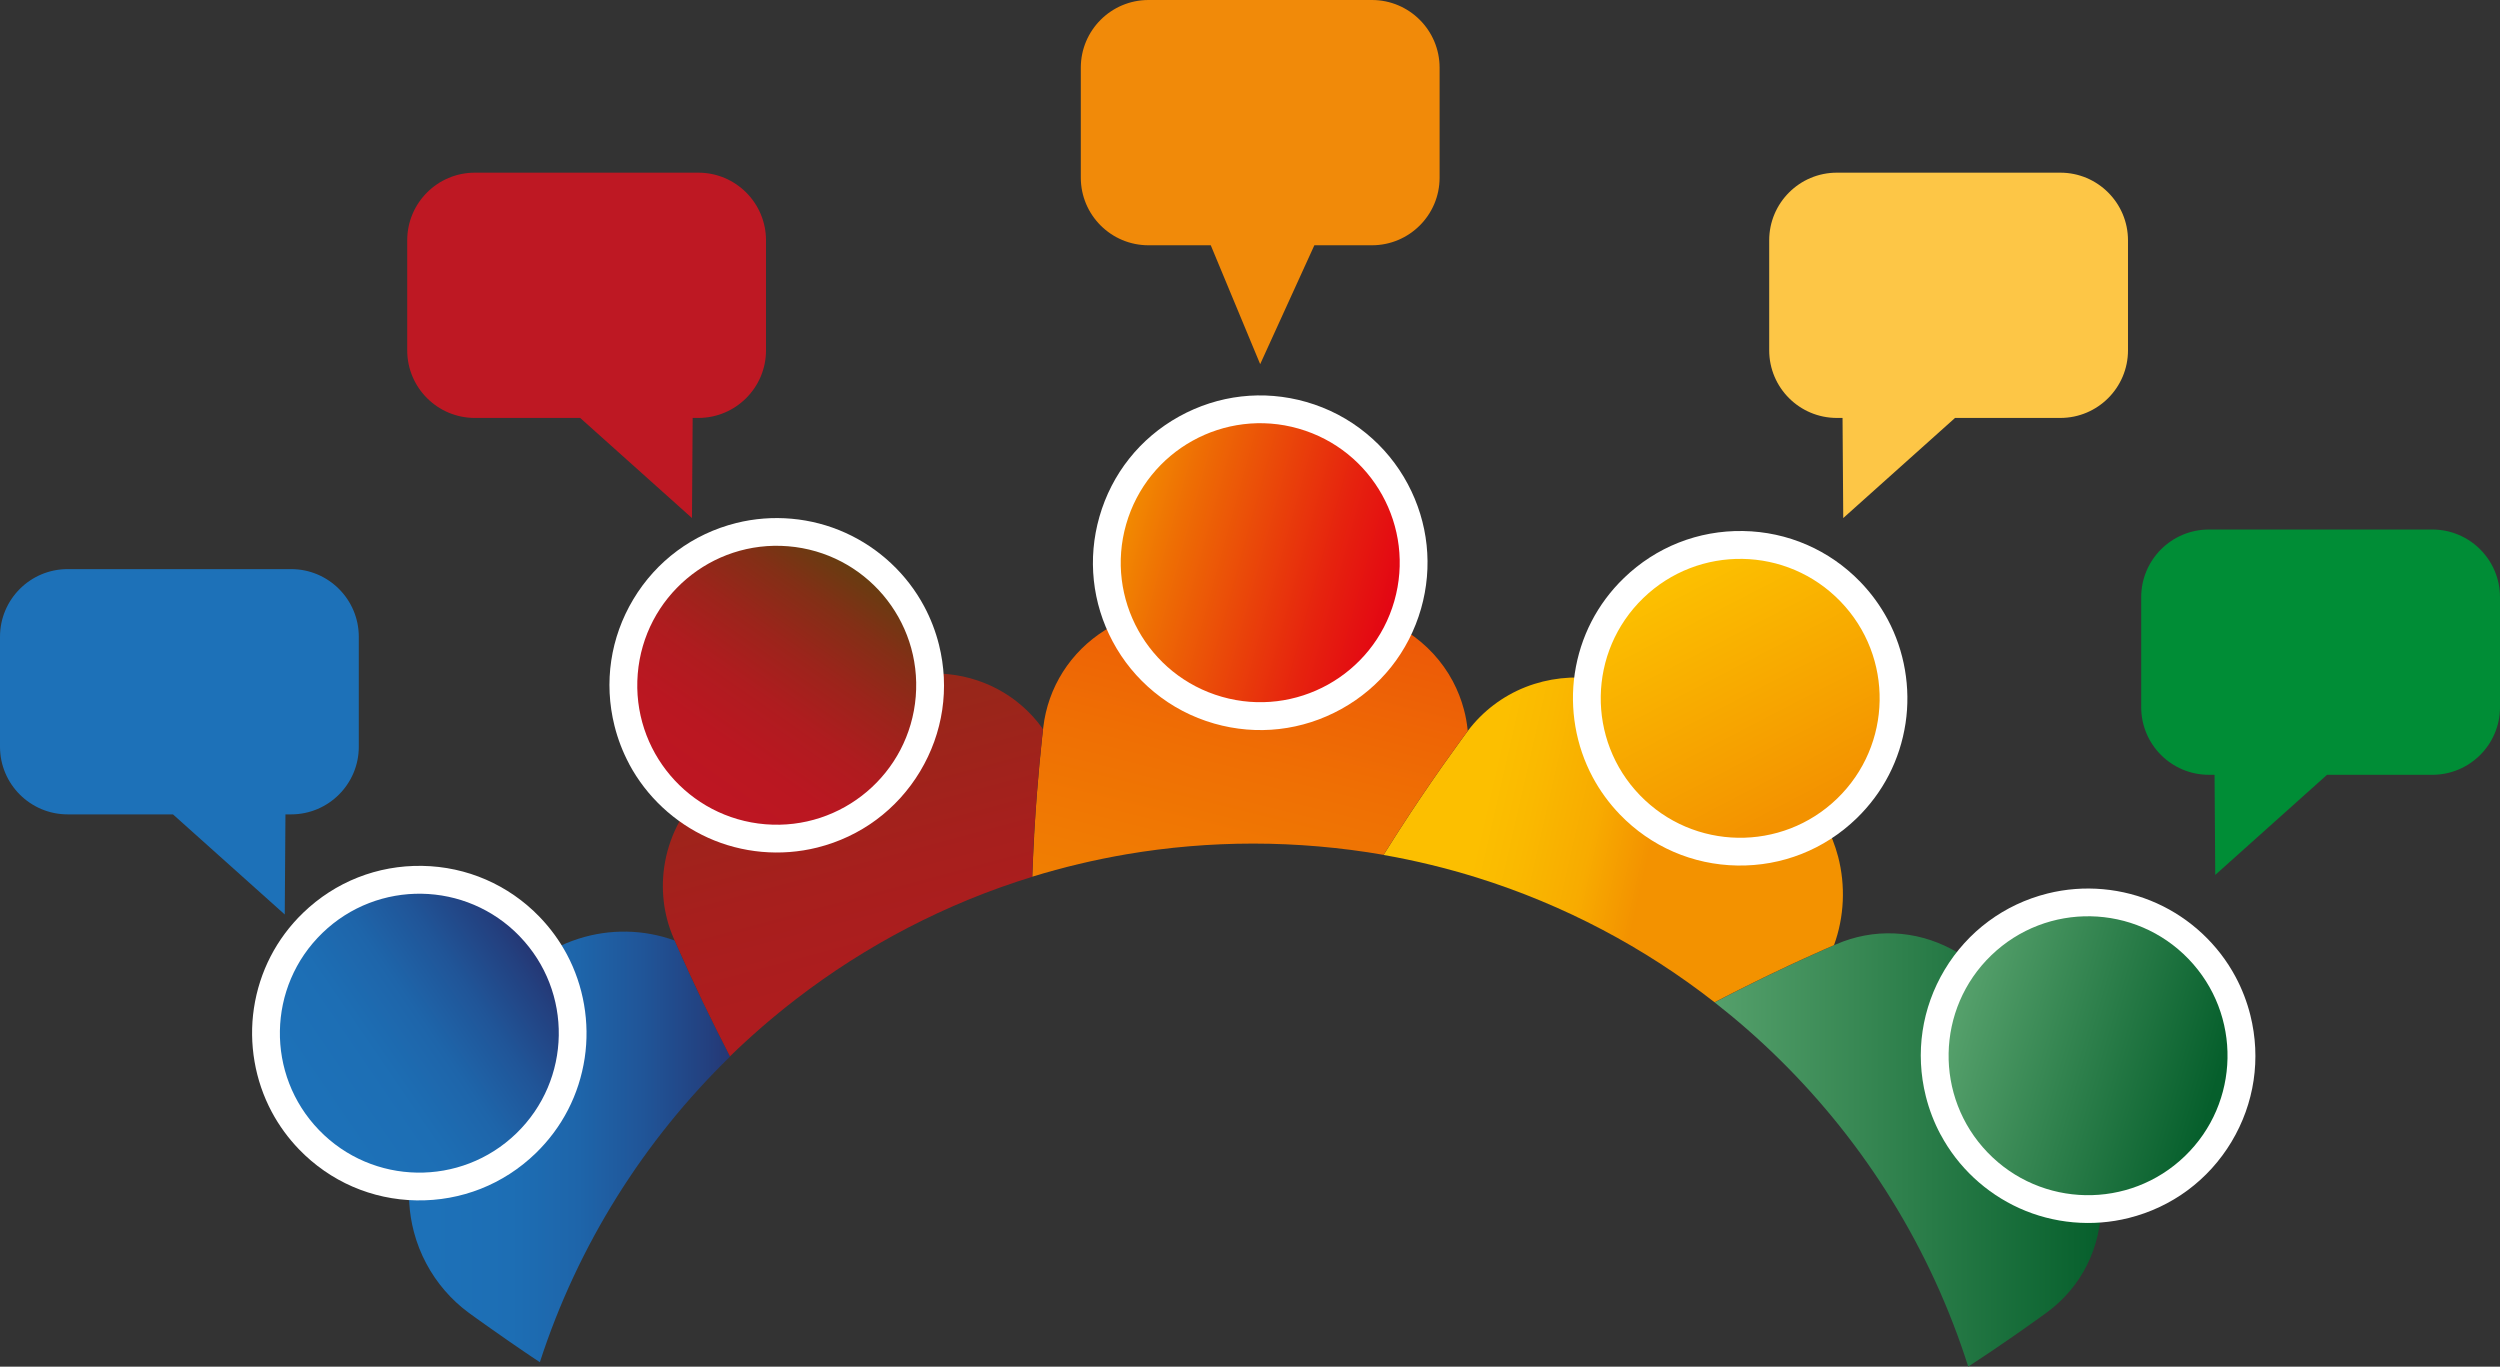 <?xml version="1.0" encoding="UTF-8"?>
<svg xmlns="http://www.w3.org/2000/svg" xmlns:xlink="http://www.w3.org/1999/xlink" id="Ebene_1" data-name="Ebene 1" viewBox="0 0 503.42 275.2">
  <rect x="0" y="0" width="503.42" height="275.2" fill="#333333" stroke="none"/>
  <defs>
    <style>
      .cls-1 {
        fill: url(#Unbenannter_Verlauf_114);
      }

      .cls-2 {
        fill: url(#linear-gradient-2);
      }

      .cls-3 {
        fill: #be1823;
      }

      .cls-3, .cls-4, .cls-5, .cls-6, .cls-7 {
        fill-rule: evenodd;
      }

      .cls-8 {
        fill: #fff;
      }

      .cls-9 {
        fill: url(#Unbenannter_Verlauf_106);
      }

      .cls-4 {
        fill: #fdc646;
      }

      .cls-10 {
        fill: url(#Unbenannter_Verlauf_80);
      }

      .cls-11 {
        fill: url(#Unbenannter_Verlauf_80-2);
      }

      .cls-5 {
        fill: #1d71b8;
      }

      .cls-6 {
        fill: #008d36;
      }

      .cls-7 {
        fill: #f18a09;
      }

      .cls-12 {
        fill: url(#Unbenannter_Verlauf_121);
      }

      .cls-13 {
        fill: url(#Unbenannter_Verlauf_94);
      }

      .cls-14 {
        fill: url(#Unbenannter_Verlauf_91);
      }

      .cls-15 {
        fill: url(#linear-gradient);
      }

      .cls-16 {
        fill: url(#Unbenannter_Verlauf_16-2);
      }

      .cls-17 {
        fill: url(#Unbenannter_Verlauf_16);
      }
    </style>
    <linearGradient id="Unbenannter_Verlauf_80" data-name="Unbenannter Verlauf 80" x1="345.26" y1="231.57" x2="423.1" y2="231.57" gradientUnits="userSpaceOnUse">
      <stop offset="0" stop-color="#55a06b"></stop>
      <stop offset="1" stop-color="#065f2c"></stop>
    </linearGradient>
    <linearGradient id="Unbenannter_Verlauf_106" data-name="Unbenannter Verlauf 106" x1="380.73" y1="180.02" x2="235.12" y2="146.76" gradientUnits="userSpaceOnUse">
      <stop offset=".32" stop-color="#f39200"></stop>
      <stop offset=".33" stop-color="#f39200"></stop>
      <stop offset=".41" stop-color="#f8ab00"></stop>
      <stop offset=".5" stop-color="#fab900"></stop>
      <stop offset=".56" stop-color="#fcbf00"></stop>
    </linearGradient>
    <linearGradient id="Unbenannter_Verlauf_121" data-name="Unbenannter Verlauf 121" x1="286.51" y1="11.64" x2="184.74" y2="418.7" gradientUnits="userSpaceOnUse">
      <stop offset="0" stop-color="#e30613"></stop>
      <stop offset=".03" stop-color="#e40e11"></stop>
      <stop offset=".2" stop-color="#ea460a"></stop>
      <stop offset=".35" stop-color="#ef6f04"></stop>
      <stop offset=".47" stop-color="#f18801"></stop>
      <stop offset=".54" stop-color="#f39200"></stop>
    </linearGradient>
    <linearGradient id="Unbenannter_Verlauf_16" data-name="Unbenannter Verlauf 16" x1="82.34" y1="230.94" x2="147" y2="230.94" gradientUnits="userSpaceOnUse">
      <stop offset=".07" stop-color="#1d71b8"></stop>
      <stop offset=".32" stop-color="#1d6eb4"></stop>
      <stop offset=".53" stop-color="#1e65aa"></stop>
      <stop offset=".73" stop-color="#205598"></stop>
      <stop offset=".93" stop-color="#23407f"></stop>
      <stop offset="1" stop-color="#253774"></stop>
    </linearGradient>
    <linearGradient id="Unbenannter_Verlauf_91" data-name="Unbenannter Verlauf 91" x1="151.25" y1="88.01" x2="232.42" y2="390.15" gradientUnits="userSpaceOnUse">
      <stop offset="0" stop-color="#683c11"></stop>
      <stop offset=".07" stop-color="#7d3215"></stop>
      <stop offset=".17" stop-color="#952819"></stop>
      <stop offset=".29" stop-color="#a71f1d"></stop>
      <stop offset=".43" stop-color="#b41a20"></stop>
      <stop offset=".61" stop-color="#bb1621"></stop>
      <stop offset="1" stop-color="#be1622"></stop>
    </linearGradient>
    <linearGradient id="linear-gradient" x1="136.43" y1="190.55" x2="136.76" y2="191.77" gradientUnits="userSpaceOnUse">
      <stop offset="0" stop-color="#683c11"></stop>
      <stop offset=".62" stop-color="#a0231c"></stop>
      <stop offset="1" stop-color="#be1622"></stop>
    </linearGradient>
    <linearGradient id="Unbenannter_Verlauf_80-2" data-name="Unbenannter Verlauf 80" x1="-345.9" y1="-359.11" x2="-372.6" y2="-406.02" gradientTransform="translate(-104.33 185.97) rotate(136.09)" xlink:href="#Unbenannter_Verlauf_80"></linearGradient>
    <linearGradient id="Unbenannter_Verlauf_114" data-name="Unbenannter Verlauf 114" x1="1293.74" y1="-3347.54" x2="1241.43" y2="-3363.14" gradientTransform="translate(-2943.68 1559.95) rotate(45.97)" gradientUnits="userSpaceOnUse">
      <stop offset="0" stop-color="#f39200"></stop>
      <stop offset=".31" stop-color="#f6a100"></stop>
      <stop offset=".96" stop-color="#fcbf00"></stop>
    </linearGradient>
    <linearGradient id="linear-gradient-2" x1="4194.06" y1="-5115.19" x2="4134.89" y2="-5114.7" gradientTransform="translate(-5158.96 3884.38) rotate(15.97)" gradientUnits="userSpaceOnUse">
      <stop offset="0" stop-color="#e30613"></stop>
      <stop offset=".24" stop-color="#e6230e"></stop>
      <stop offset=".77" stop-color="#ee6e04"></stop>
      <stop offset="1" stop-color="#f39200"></stop>
    </linearGradient>
    <linearGradient id="Unbenannter_Verlauf_94" data-name="Unbenannter Verlauf 94" x1="7568.99" y1="-5215.33" x2="7540.84" y2="-5166.97" gradientTransform="translate(-7798.63 4692.86) rotate(4.7)" gradientUnits="userSpaceOnUse">
      <stop offset="0" stop-color="#683c11"></stop>
      <stop offset=".16" stop-color="#832f16"></stop>
      <stop offset=".36" stop-color="#9c241b"></stop>
      <stop offset=".56" stop-color="#af1c1f"></stop>
      <stop offset=".77" stop-color="#ba1721"></stop>
      <stop offset="1" stop-color="#be1622"></stop>
    </linearGradient>
    <linearGradient id="Unbenannter_Verlauf_16-2" data-name="Unbenannter Verlauf 16" x1="61.34" y1="223.86" x2="107.7" y2="192.13" xlink:href="#Unbenannter_Verlauf_16"></linearGradient>
  </defs>
  <path class="cls-10" d="M422.08,234.95c-.63-2.41-1.56-4.83-2.75-7.19l-.3-.6-13.75-24.1-.38-.59c-1.67-2.59-3.58-4.9-5.67-6.86-1.96-1.84-4.02-3.31-6.3-4.51-7.27-3.85-15.71-4.2-23.16-.96l-.45.2-.04.02c-.48.21-.96.42-1.44.63l-.39.17c-.27.12-.55.24-.82.37-.43.19-.87.39-1.3.58-.66.3-1.39.63-2.21,1l-.75.34c-.31.14-.62.29-.93.43-.42.2-.85.39-1.27.59-1.3.61-2.6,1.23-3.87,1.84-.41.2-.82.4-1.22.59-.51.25-1.02.49-1.52.75l-.97.48c-.42.21-.84.42-1.25.62-.41.2-.81.41-1.22.61l-1.23.62-1.27.65-1.2.62c-.39.2-.77.4-1.15.6,4.54,3.55,8.88,7.35,12.98,11.39,17.33,17.04,30.56,38.23,38.09,61.96.03-.02.07-.04.1-.07,1.46-.95,2.92-1.92,4.34-2.88.29-.19.57-.39.86-.58,1.24-.84,2.52-1.71,3.88-2.66.24-.17.49-.34.73-.51l.04-.03c.32-.22.64-.45.97-.68.62-.43,1.25-.88,1.88-1.33.3-.21.6-.43.9-.64.22-.15.43-.31.64-.46,0,0,.7-.51,1.03-.74l.44-.32c3.43-2.5,6.25-5.82,8.13-9.61,1.85-3.71,2.83-7.91,2.82-12.13,0-2.54-.33-5.04-1.02-7.63Z"></path>
  <path class="cls-9" d="M370.12,172.45c-.59-2.25-1.45-4.44-2.56-6.51-2.63-4.92-6.54-9-11.31-11.77l-22.78-13.28c-3.68-2.15-7.76-3.59-11.81-4.17-4.95-.71-9.95-.14-14.46,1.63-4.64,1.83-8.66,4.89-11.65,8.86-.05.06-.1.13-.14.19l-.48.65c-.24.32-.47.65-.71.97-1,1.38-2.02,2.79-3.01,4.19-.18.26-.36.51-.55.77-.15.21-.29.41-.43.61-.68.96-1.35,1.94-2.01,2.89l-.04.06c-.18.27-.37.53-.55.8-.43.62-.84,1.22-1.22,1.8-.22.32-.43.64-.65.96-.64.96-1.29,1.93-1.97,2.96-.37.56-.74,1.12-1.1,1.69l-.05.08c-.15.23-.3.46-.45.69-.23.36-.47.72-.7,1.08-.2.31-.4.63-.6.94-.6.93-1.19,1.86-1.75,2.76-.18.29-.36.57-.54.86,6.44,1.13,12.75,2.67,18.88,4.58,17.51,5.48,33.65,14.05,47.78,25.09.38-.2.77-.4,1.15-.6l1.2-.62,1.27-.65,1.23-.62c.41-.2.81-.41,1.22-.61.42-.21.83-.42,1.25-.62l.97-.48c.51-.25,1.02-.5,1.52-.75.4-.19.81-.39,1.22-.59,1.27-.61,2.57-1.23,3.87-1.84.43-.2.85-.4,1.27-.59.3-.14.61-.28.93-.43l.75-.34c.82-.38,1.54-.7,2.21-1,.43-.2.86-.39,1.3-.58.27-.12.55-.24.82-.37l.39-.17c.48-.21.96-.42,1.44-.63l.04-.02c2.07-5.7,2.36-11.97.81-17.89Z"></path>
  <path class="cls-12" d="M295.52,146.84c-.14-1.33-.38-2.66-.73-3.95-.52-1.98-1.28-3.9-2.25-5.73-2.12-3.97-5.26-7.39-9.08-9.87-4.5-2.93-9.88-4.6-15.97-4.95l-.71-.04-27.75-.1-.67.03c-3.08.15-6.03.65-8.78,1.48-2.58.78-4.89,1.83-7.07,3.19-6.97,4.37-11.5,11.52-12.43,19.6l-.04.33-.02.16c-.04.37-.08.74-.12,1.11-.03.26-.1.93-.1.93-.36,3.39-.68,6.84-.95,10.26,0,0-.06.75-.08,1.01-.17,2.15-.31,4.32-.44,6.45-.03.47-.06.94-.08,1.39v.21c-.03.32-.05.64-.06.95v.22c-.03.39-.05.78-.07,1.17l-.03.63-.05,1.09c-.02.4-.04.8-.05,1.18-.02.47-.04.94-.06,1.4-.02.57-.04,1.08-.06,1.55,6.17-1.9,12.51-3.41,18.98-4.52,8.3-1.41,16.82-2.15,25.52-2.15s17.72.78,26.24,2.27c.18-.29.36-.57.54-.86.56-.9,1.15-1.83,1.75-2.76.2-.31.4-.63.6-.94.23-.36.46-.72.7-1.08.15-.23.3-.46.45-.69l.05-.08c.36-.56.73-1.12,1.1-1.69.68-1.04,1.33-2.01,1.97-2.96.21-.32.43-.64.65-.96.39-.57.8-1.18,1.22-1.8.18-.27.36-.53.55-.8l.04-.06c.66-.95,1.33-1.92,2.01-2.89.14-.2.28-.4.43-.61.18-.26.36-.52.55-.77.99-1.41,2.01-2.82,3.01-4.19.23-.32.47-.65.71-.97l.48-.65c.05-.06.1-.13.14-.19l-.04-.37Z"></path>
  <path class="cls-17" d="M147,212.72c-.23-.44-.46-.88-.68-1.31-.12-.22-.23-.45-.34-.67-.41-.8-.74-1.46-1.05-2.07-.16-.31-.31-.63-.47-.94v-.02c-.16-.29-.3-.58-.45-.88-.14-.27-.27-.55-.41-.83l-.04-.09c-.16-.33-.33-.66-.49-.99-.4-.82-.79-1.63-1.09-2.24-.14-.28-.27-.56-.4-.84l-.04-.08c-.13-.27-.26-.55-.4-.83-.18-.37-.35-.74-.53-1.11-.15-.32-.3-.64-.45-.96l-.03-.06c-.1-.22-.21-.44-.31-.66-.13-.27-.25-.54-.38-.82l-.02-.04c-.17-.37-.34-.73-.51-1.1-.44-.96-.87-1.9-1.27-2.8-.19-.43-.39-.86-.58-1.29v-.03c-.18-.38-.35-.77-.52-1.15-.2-.45-.4-.9-.59-1.35l-.07-.16c-6.22-2.27-13.03-2.41-19.42-.36-7.08,2.27-13.03,7.04-16.75,13.41l-13.28,22.78c-3.99,6.83-5.11,15.15-3.09,22.82.59,2.24,1.44,4.41,2.53,6.44,2.06,3.86,4.99,7.26,8.48,9.83l.11.08,1.34.97c.22.16.44.32.66.47.37.27.74.54,1.12.8.4.28.79.56,1.19.84,1.1.78,2.2,1.55,3.27,2.29l.59.41c.21.14.77.53.77.53.35.24,1.15.79,1.15.79.39.27.78.53,1.17.8.31.21.62.42.92.62.09.06.17.12.26.18.27.18.54.36.81.54l.16.1c.28.19.56.37.84.56,7.65-23.6,20.96-44.66,38.33-61.57Z"></path>
  <path class="cls-14" d="M209.85,146.57c-4.78-6.58-12.24-10.56-20.47-10.93-2.57-.12-5.09.11-7.72.7-2.8.63-5.61,1.65-8.38,3.04l-.6.3-24.1,13.74-.59.38c-13.81,8.89-16.11,22.02-13.65,31.34.34,1.29.78,2.57,1.32,3.8l.2.45c.22.5.44,1.01.66,1.51,3.26,7.38,6.76,14.65,10.47,21.82,4.19-4.08,8.61-7.91,13.24-11.48,14.11-10.88,30.19-19.31,47.62-24.68.02-.47.04-.98.06-1.55.02-.46.04-.93.06-1.4.02-.38.03-.78.05-1.18l.05-1.09.03-.63c.02-.39.04-.78.06-1.17v-.22c.03-.31.05-.63.06-.95v-.21c.04-.45.07-.92.09-1.39.13-2.14.28-4.31.44-6.45.02-.26.08-1.01.08-1.01.27-3.42.59-6.87.95-10.26,0,0,.07-.66.1-.93.04-.37.08-.74.12-1.11l.02-.16-.2-.27Z"></path>
  <path class="cls-15" d="M136.53,190.9c-.2-.45.17.39,0,0h0Z"></path>
  <path class="cls-8" d="M390.77,228.47c-1.3-2.43-2.3-5.03-2.97-7.71-2.18-8.73-.83-17.78,3.8-25.5,4.63-7.71,11.99-13.16,20.71-15.34,7.32-1.83,15.14-1.13,22.02,1.98,6.75,3.05,12.38,8.31,15.85,14.82,1.3,2.43,2.3,5.03,2.97,7.71,2.18,8.73.83,17.78-3.8,25.5-4.63,7.71-11.99,13.16-20.71,15.34-7.32,1.83-15.14,1.13-22.01-1.98-6.75-3.05-12.38-8.31-15.85-14.82Z"></path>
  <path class="cls-11" d="M400.24,232.07c-10.76-11.17-10.42-28.95.75-39.71,11.17-10.76,28.95-10.42,39.71.75,10.76,11.17,10.42,28.95-.75,39.71-11.17,10.76-28.95,10.42-39.71-.75Z"></path>
  <path class="cls-8" d="M320.7,156.47c-3.38-6.33-4.66-13.74-3.59-20.87,1.11-7.37,4.53-14.02,9.9-19.21,6.47-6.25,14.98-9.61,23.98-9.46,8.99.15,17.39,3.8,23.64,10.27,2.18,2.26,4.03,4.8,5.5,7.55,3.38,6.33,4.66,13.74,3.59,20.87-1.11,7.37-4.53,14.02-9.9,19.21-6.47,6.25-14.98,9.61-23.98,9.46-8.99-.15-17.39-3.8-23.64-10.27-2.18-2.26-4.03-4.8-5.5-7.55Z"></path>
  <path class="cls-1" d="M369.94,160.81c-11.15,10.78-28.93,10.48-39.71-.67-10.78-11.15-10.48-28.93.67-39.71,11.15-10.78,28.93-10.48,39.71.68,10.78,11.15,10.48,28.93-.68,39.71Z"></path>
  <path class="cls-8" d="M224.06,129.18c-4.14-7.75-5.09-16.68-2.67-25.13,2.48-8.65,8.17-15.82,16.04-20.18,7.87-4.36,16.96-5.41,25.61-2.93,4.46,1.28,8.53,3.41,12.09,6.34,3.44,2.82,6.25,6.25,8.35,10.18,4.14,7.75,5.09,16.68,2.67,25.13-2.48,8.65-8.17,15.82-16.04,20.18-7.87,4.36-16.96,5.41-25.61,2.93-4.46-1.28-8.53-3.41-12.09-6.34-3.44-2.82-6.25-6.25-8.35-10.18Z"></path>
  <path class="cls-2" d="M280.77,121.04c-4.27,14.91-19.82,23.54-34.73,19.27-14.91-4.27-23.54-19.82-19.27-34.73,4.27-14.91,19.82-23.54,34.73-19.27,14.91,4.27,23.54,19.82,19.27,34.73Z"></path>
  <path class="cls-8" d="M126.71,153.87c-1.3-2.43-2.3-5.03-2.97-7.71-2.18-8.73-.83-17.78,3.8-25.5,4.63-7.71,11.99-13.16,20.71-15.34,7.32-1.83,15.14-1.13,22.01,1.98,6.75,3.05,12.38,8.31,15.85,14.82,1.3,2.43,2.3,5.03,2.97,7.71,2.18,8.73.83,17.78-3.8,25.5-4.63,7.71-11.99,13.16-20.71,15.34-7.32,1.83-15.14,1.13-22.01-1.98-6.75-3.05-12.38-8.31-15.86-14.82Z"></path>
  <path class="cls-13" d="M184.4,140.29c-1.27,15.46-14.83,26.96-30.29,25.69-15.46-1.27-26.96-14.83-25.69-30.29,1.27-15.46,14.83-26.96,30.29-25.69,15.46,1.27,26.96,14.83,25.69,30.29Z"></path>
  <path class="cls-8" d="M54.72,223.9c-3.38-6.33-4.66-13.74-3.59-20.87,1.11-7.37,4.53-14.02,9.9-19.21,6.47-6.25,14.98-9.61,23.98-9.46,8.99.15,17.39,3.8,23.64,10.27,2.18,2.26,4.03,4.8,5.5,7.55,3.38,6.33,4.66,13.74,3.59,20.87-1.11,7.37-4.53,14.02-9.9,19.21-6.47,6.25-14.98,9.61-23.98,9.46-8.99-.15-17.39-3.8-23.64-10.27-2.18-2.26-4.03-4.8-5.5-7.55Z"></path>
  <path class="cls-16" d="M104.63,188.53c10.78,11.15,10.48,28.93-.67,39.71-11.15,10.78-28.93,10.48-39.71-.67-10.78-11.15-10.48-28.93.68-39.71,11.15-10.78,28.93-10.48,39.71.67Z"></path>
  <path class="cls-7" d="M276.26,0h-44.99c-7.52,0-13.63,6.1-13.63,13.63v22.14c0,7.52,6.1,13.62,13.63,13.62h12.54l9.95,23.94,10.91-23.94h11.59c7.53,0,13.63-6.1,13.63-13.62V13.63c0-7.52-6.1-13.63-13.63-13.63Z"></path>
  <path class="cls-4" d="M414.88,34.77h-44.99c-7.52,0-13.63,6.1-13.63,13.63v22.14c0,7.52,6.1,13.62,13.63,13.62h1.14l.14,20.16,22.51-20.16h21.2c7.53,0,13.63-6.1,13.63-13.62v-22.14c0-7.52-6.1-13.63-13.63-13.63Z"></path>
  <path class="cls-6" d="M489.79,106.63h-44.99c-7.52,0-13.63,6.1-13.63,13.63v22.14c0,7.52,6.1,13.62,13.63,13.62h1.14l.14,20.16,22.51-20.16h21.2c7.53,0,13.63-6.1,13.63-13.62v-22.14c0-7.52-6.1-13.63-13.63-13.63Z"></path>
  <path class="cls-5" d="M0,128.23v22.14c0,7.52,6.1,13.62,13.63,13.62h21.2l22.51,20.16.14-20.16h1.14c7.52,0,13.63-6.1,13.63-13.62v-22.14c0-7.52-6.1-13.63-13.63-13.63H13.63c-7.53,0-13.63,6.1-13.63,13.63Z"></path>
  <path class="cls-3" d="M82,48.4v22.14c0,7.52,6.1,13.62,13.63,13.62h21.2l22.51,20.16.14-20.16h1.14c7.52,0,13.63-6.1,13.63-13.62v-22.14c0-7.52-6.1-13.63-13.63-13.63h-44.99c-7.53,0-13.63,6.1-13.63,13.63Z"></path>
</svg>
